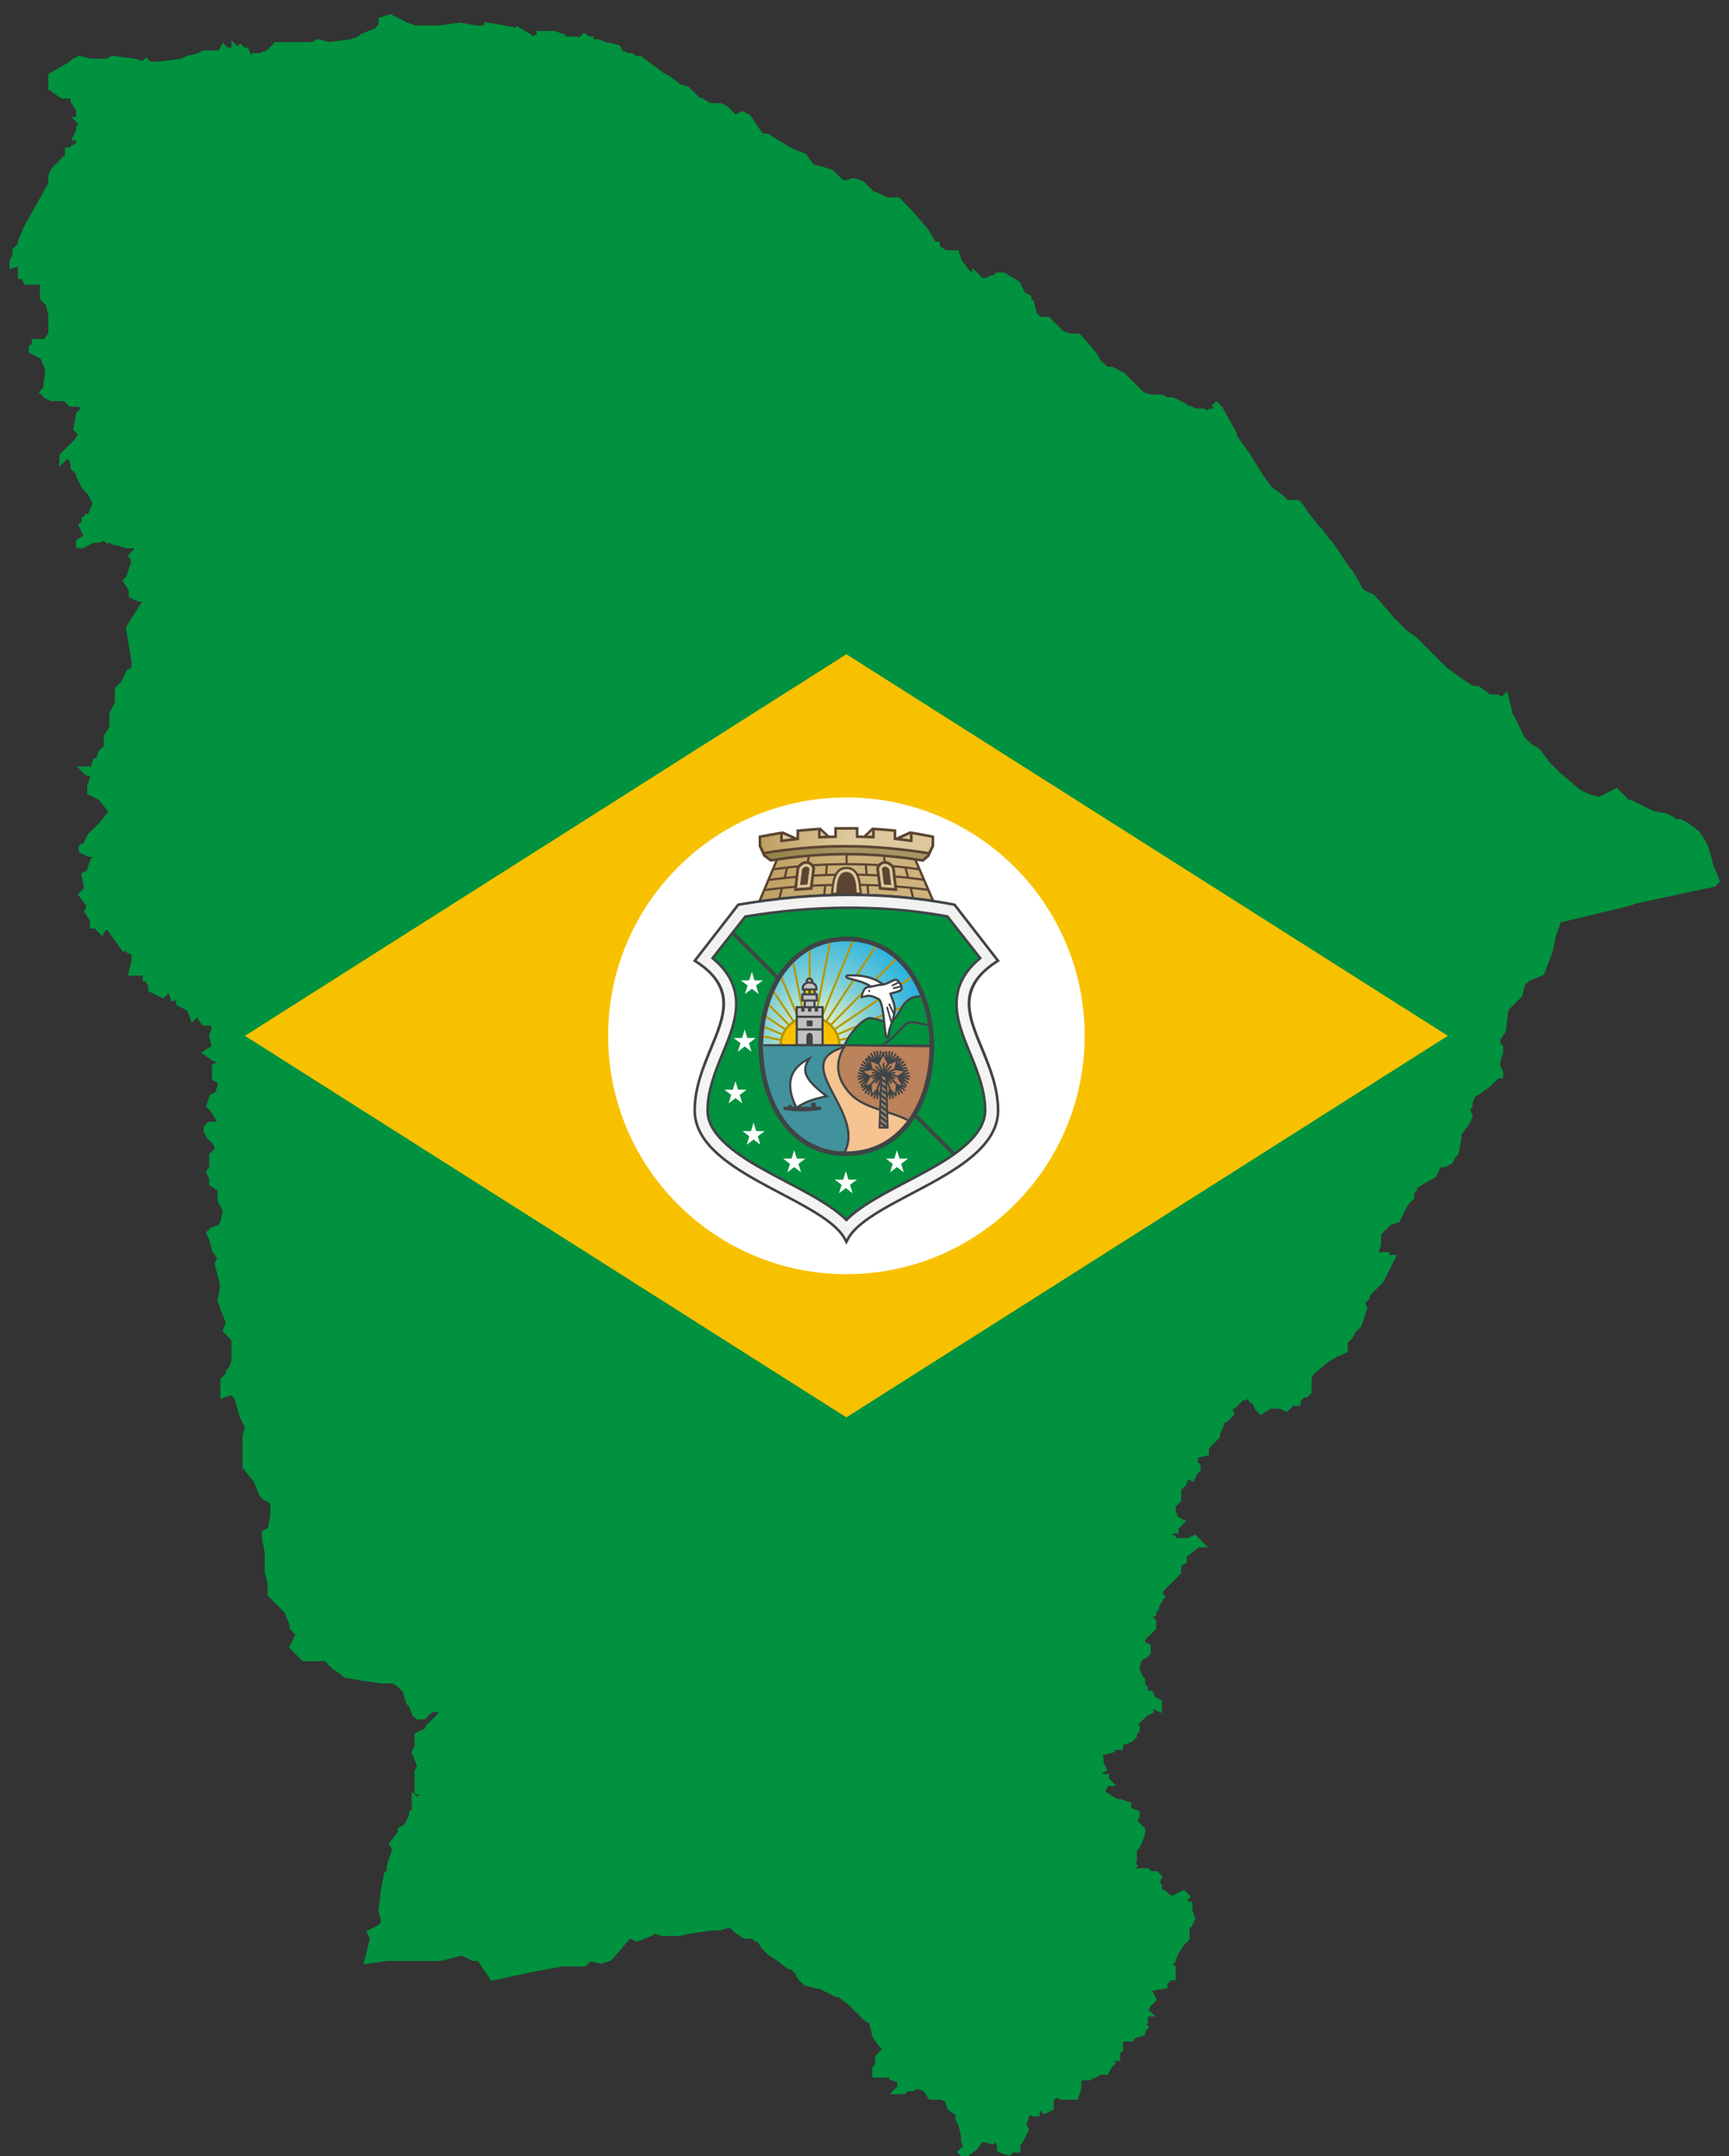 <?xml version="1.0" encoding="UTF-8" standalone="no"?>
<!-- Created with Inkscape (http://www.inkscape.org/) -->

<svg
   xmlns:dc="http://purl.org/dc/elements/1.1/"
   xmlns:cc="http://creativecommons.org/ns#"
   xmlns:rdf="http://www.w3.org/1999/02/22-rdf-syntax-ns#"
   xmlns:svg="http://www.w3.org/2000/svg"
   xmlns="http://www.w3.org/2000/svg"
   xmlns:xlink="http://www.w3.org/1999/xlink"
   xmlns:sodipodi="http://sodipodi.sourceforge.net/DTD/sodipodi-0.dtd"
   xmlns:inkscape="http://www.inkscape.org/namespaces/inkscape"
   version="1.0"
   width="71"
   height="88.5"
   viewBox="0 0 20.038 24.977"
   id="svg2"
   xml:space="preserve"
   style="fill-rule:evenodd"
   inkscape:version="0.48.2 r9819"
   sodipodi:docname="Bandeira_do_Ceará.svg"><rect x="0" y="0" width="20.038" height="24.977" fill="#333333" stroke="none"/><sodipodi:namedview
   pagecolor="#ffffff"
   bordercolor="#666666"
   borderopacity="1"
   objecttolerance="10"
   gridtolerance="10"
   guidetolerance="10"
   inkscape:pageopacity="0"
   inkscape:pageshadow="2"
   inkscape:window-width="1400"
   inkscape:window-height="988"
   id="namedview159"
   showgrid="false"
   inkscape:zoom="5.382452"
   inkscape:cx="24.000224"
   inkscape:cy="53.973481"
   inkscape:window-x="-8"
   inkscape:window-y="-8"
   inkscape:window-maximized="1"
   inkscape:current-layer="svg2" />
 <defs
   id="defs4">
  <style
   type="text/css"
   id="style6" />
  <linearGradient
   x1="94.737"
   y1="62.577"
   x2="95.208"
   y2="62.577"
   id="id0"
   gradientUnits="userSpaceOnUse">
   <stop
   id="stop9"
   style="stop-color:#c2c1c1;stop-opacity:1"
   offset="0" />
   <stop
   id="stop11"
   style="stop-color:#c2c1c1;stop-opacity:1"
   offset="1" />
  </linearGradient>
  <linearGradient
   x1="94.206"
   y1="63.207"
   x2="95.757"
   y2="63.207"
   id="id1"
   gradientUnits="userSpaceOnUse">
   <stop
   id="stop14"
   style="stop-color:#c2c1c1;stop-opacity:1"
   offset="0" />
   <stop
   id="stop16"
   style="stop-color:#c2c1c1;stop-opacity:1"
   offset="1" />
  </linearGradient>
  <linearGradient
   x1="88.647"
   y1="78.588"
   x2="102.421"
   y2="78.588"
   id="id2"
   gradientUnits="userSpaceOnUse">
   <stop
   id="stop19"
   style="stop-color:#42929d;stop-opacity:1"
   offset="0" />
   <stop
   id="stop21"
   style="stop-color:#42929d;stop-opacity:1"
   offset="1" />
  </linearGradient>
  <linearGradient
   x1="88.88"
   y1="44.97"
   x2="111.101"
   y2="44.97"
   id="id3"
   gradientUnits="userSpaceOnUse">
   <stop
   id="stop24"
   style="stop-color:#968247;stop-opacity:1"
   offset="0" />
   <stop
   id="stop26"
   style="stop-color:#a69464;stop-opacity:1"
   offset="0.502" />
   <stop
   id="stop28"
   style="stop-color:#a69464;stop-opacity:1"
   offset="1" />
  </linearGradient>
  <linearGradient
   x1="88.412"
   y1="48.357"
   x2="111.566"
   y2="48.357"
   id="id4"
   gradientUnits="userSpaceOnUse">
   <stop
   id="stop31"
   style="stop-color:#c0a062;stop-opacity:1"
   offset="0" />
   <stop
   id="stop33"
   style="stop-color:#ceb27c;stop-opacity:1"
   offset="0.502" />
   <stop
   id="stop35"
   style="stop-color:#ceb27c;stop-opacity:1"
   offset="1" />
  </linearGradient>
  <linearGradient
   x1="88.394"
   y1="43.415"
   x2="111.611"
   y2="43.415"
   id="id5"
   gradientUnits="userSpaceOnUse">
   <stop
   id="stop38"
   style="stop-color:#c0a062;stop-opacity:1"
   offset="0" />
   <stop
   id="stop40"
   style="stop-color:#dcc89c;stop-opacity:1"
   offset="0.502" />
   <stop
   id="stop42"
   style="stop-color:#dcc89c;stop-opacity:1"
   offset="1" />
  </linearGradient>
  <linearGradient
   x1="93.379"
   y1="68.677"
   x2="96.606"
   y2="68.677"
   id="id6"
   gradientUnits="userSpaceOnUse">
   <stop
   id="stop45"
   style="stop-color:#c2c1c1;stop-opacity:1"
   offset="0" />
   <stop
   id="stop47"
   style="stop-color:#c2c1c1;stop-opacity:1"
   offset="1" />
  </linearGradient>
  <linearGradient
   x1="94.148"
   y1="64.77"
   x2="95.815"
   y2="64.77"
   id="id7"
   gradientUnits="userSpaceOnUse">
   <stop
   id="stop50"
   style="stop-color:#c2c1c1;stop-opacity:1"
   offset="0" />
   <stop
   id="stop52"
   style="stop-color:#c2c1c1;stop-opacity:1"
   offset="1" />
  </linearGradient>
  <linearGradient
   x1="94.312"
   y1="66.702"
   x2="95.676"
   y2="66.702"
   id="id8"
   gradientUnits="userSpaceOnUse">
   <stop
   id="stop55"
   style="stop-color:#c2c1c1;stop-opacity:1"
   offset="0" />
   <stop
   id="stop57"
   style="stop-color:#c2c1c1;stop-opacity:1"
   offset="1" />
  </linearGradient>
  <linearGradient
   x1="105.601"
   y1="71.425"
   x2="105.601"
   y2="64.795"
   id="id9"
   gradientUnits="userSpaceOnUse">
   <stop
   id="stop60"
   style="stop-color:#1c643e;stop-opacity:1"
   offset="0" />
   <stop
   id="stop62"
   style="stop-color:#1c643e;stop-opacity:1"
   offset="1" />
  </linearGradient>
  <linearGradient
   x1="108.308"
   y1="71.187"
   x2="108.308"
   y2="68.165"
   id="id10"
   xlink:href="#id9"
   gradientUnits="userSpaceOnUse">
  </linearGradient>
  <linearGradient
   x1="111.327"
   y1="76.4"
   x2="98.325"
   y2="76.4"
   id="id11"
   gradientUnits="userSpaceOnUse">
   <stop
   id="stop66"
   style="stop-color:#bb825b;stop-opacity:1"
   offset="0" />
   <stop
   id="stop68"
   style="stop-color:#bb825b;stop-opacity:1"
   offset="1" />
  </linearGradient>
  <linearGradient
   x1="109.293"
   y1="78.526"
   x2="88.659"
   y2="78.526"
   id="id12"
   gradientUnits="userSpaceOnUse">
   <stop
   id="stop71"
   style="stop-color:#f5c491;stop-opacity:1"
   offset="0" />
   <stop
   id="stop73"
   style="stop-color:#f5c491;stop-opacity:1"
   offset="1" />
  </linearGradient>
  <radialGradient
   cx="100"
   cy="74.106"
   r="40.57"
   fx="100"
   fy="74.106"
   id="id13"
   gradientUnits="userSpaceOnUse">
   <stop
   id="stop76"
   style="stop-color:#ffffff;stop-opacity:1"
   offset="0" />
   <stop
   id="stop78"
   style="stop-color:#e8e8e7;stop-opacity:1"
   offset="1" />
   <stop
   id="stop80"
   style="stop-color:#e8e8e7;stop-opacity:1"
   offset="1" />
  </radialGradient>
  <radialGradient
   cx="100"
   cy="73.117"
   r="36.656"
   fx="100"
   fy="73.117"
   id="id14"
   gradientUnits="userSpaceOnUse">
   <stop
   id="stop83"
   style="stop-color:#00923e;stop-opacity:1"
   offset="0" />
   <stop
   id="stop85"
   style="stop-color:#007038;stop-opacity:1"
   offset="1" />
   <stop
   id="stop87"
   style="stop-color:#007038;stop-opacity:1"
   offset="1" />
  </radialGradient>
  <radialGradient
   cx="95.849"
   cy="69.457"
   r="18.704"
   fx="95.849"
   fy="69.457"
   id="id15"
   gradientUnits="userSpaceOnUse">
   <stop
   id="stop90"
   style="stop-color:#fffcc8;stop-opacity:1"
   offset="0" />
   <stop
   id="stop92"
   style="stop-color:#7fcfd6;stop-opacity:1"
   offset="0.4" />
   <stop
   id="stop94"
   style="stop-color:#00a3e4;stop-opacity:1"
   offset="1" />
   <stop
   id="stop96"
   style="stop-color:#00a3e4;stop-opacity:1"
   offset="1" />
  </radialGradient>
 <linearGradient
   inkscape:collect="always"
   xlink:href="#id4"
   id="linearGradient4163"
   gradientUnits="userSpaceOnUse"
   x1="88.412"
   y1="48.357"
   x2="111.566"
   y2="48.357" /><radialGradient
   inkscape:collect="always"
   xlink:href="#id13"
   id="radialGradient4165"
   gradientUnits="userSpaceOnUse"
   cx="100"
   cy="74.106"
   fx="100"
   fy="74.106"
   r="40.57" /><linearGradient
   inkscape:collect="always"
   xlink:href="#id5"
   id="linearGradient4167"
   gradientUnits="userSpaceOnUse"
   x1="88.394"
   y1="43.415"
   x2="111.611"
   y2="43.415" /><radialGradient
   inkscape:collect="always"
   xlink:href="#id15"
   id="radialGradient4169"
   gradientUnits="userSpaceOnUse"
   cx="95.849"
   cy="69.457"
   fx="95.849"
   fy="69.457"
   r="18.704" /><linearGradient
   inkscape:collect="always"
   xlink:href="#id12"
   id="linearGradient4171"
   gradientUnits="userSpaceOnUse"
   x1="109.293"
   y1="78.526"
   x2="88.659"
   y2="78.526" /><linearGradient
   inkscape:collect="always"
   xlink:href="#id2"
   id="linearGradient4173"
   gradientUnits="userSpaceOnUse"
   x1="88.647"
   y1="78.588"
   x2="102.421"
   y2="78.588" /><linearGradient
   inkscape:collect="always"
   xlink:href="#id11"
   id="linearGradient4175"
   gradientUnits="userSpaceOnUse"
   x1="111.327"
   y1="76.4"
   x2="98.325"
   y2="76.4" /><linearGradient
   inkscape:collect="always"
   xlink:href="#id0"
   id="linearGradient4177"
   gradientUnits="userSpaceOnUse"
   x1="94.737"
   y1="62.577"
   x2="95.208"
   y2="62.577" /><linearGradient
   inkscape:collect="always"
   xlink:href="#id8"
   id="linearGradient4179"
   gradientUnits="userSpaceOnUse"
   x1="94.312"
   y1="66.702"
   x2="95.676"
   y2="66.702" /><linearGradient
   inkscape:collect="always"
   xlink:href="#id7"
   id="linearGradient4181"
   gradientUnits="userSpaceOnUse"
   x1="94.148"
   y1="64.77"
   x2="95.815"
   y2="64.77" /><linearGradient
   inkscape:collect="always"
   xlink:href="#id6"
   id="linearGradient4183"
   gradientUnits="userSpaceOnUse"
   x1="93.379"
   y1="68.677"
   x2="96.606"
   y2="68.677" /><linearGradient
   inkscape:collect="always"
   xlink:href="#id1"
   id="linearGradient4185"
   gradientUnits="userSpaceOnUse"
   x1="94.206"
   y1="63.207"
   x2="95.757"
   y2="63.207" /><linearGradient
   inkscape:collect="always"
   xlink:href="#id3"
   id="linearGradient4187"
   gradientUnits="userSpaceOnUse"
   x1="88.88"
   y1="44.97"
   x2="111.101"
   y2="44.97" /></defs>
 
 <g
   id="Camada_x0020_1"
   transform="translate(0,-115.023)">
  
 </g>
<g
   style="fill:#00923e;fill-opacity:1;fill-rule:evenodd;stroke:#00923e;stroke-opacity:1"
   id="Estados"
   transform="matrix(9.9994721e-4,0,0,9.9994721e-4,-159.825,-40.789)"><path
     class="fil4 str0"
     d="m 160014,43760 0,-64 64,-65 0,-32 64,-160 290,-515 0,-96 32,-65 96,-96 64,-64 0,-65 65,0 0,-32 64,-32 0,-96 -32,0 32,-65 0,-32 32,-64 -32,-32 32,0 -32,-65 0,-64 -64,-96 0,-65 -65,0 -64,0 -96,-64 0,-32 -32,0 0,-129 225,-128 32,-33 64,-32 129,32 193,0 64,-32 257,32 97,33 32,-33 32,33 129,0 257,-33 64,-32 129,-32 64,-32 193,0 32,-64 32,32 97,0 0,-32 32,32 32,-32 32,32 32,0 32,96 65,-32 64,0 97,-32 96,-96 64,0 129,0 225,0 64,-33 129,33 257,-33 97,-32 32,-32 160,-64 65,-65 0,-64 96,-32 193,96 97,33 160,0 129,0 225,-33 193,33 129,0 0,-33 193,33 160,32 -32,-32 161,96 32,32 97,-32 0,-32 160,0 97,32 0,32 32,0 32,0 32,0 65,0 96,32 32,-32 -64,0 32,-32 161,97 64,0 -64,-33 -65,0 65,0 161,65 -65,-32 129,32 32,64 96,32 33,0 32,32 32,0 32,0 129,97 128,96 65,32 128,97 97,32 128,129 32,0 97,64 129,0 64,32 64,64 32,33 32,0 65,-33 64,33 64,96 65,96 32,33 64,0 97,64 160,96 161,65 97,128 128,32 97,32 96,97 64,32 97,-32 96,32 97,97 32,32 32,0 64,32 65,32 96,0 32,0 65,64 64,65 193,225 96,160 32,0 0,33 97,64 64,0 32,0 33,0 32,96 96,129 97,64 0,-32 64,65 64,0 65,-33 32,0 32,-32 64,0 161,97 64,128 64,32 0,65 33,0 32,128 64,65 97,0 96,96 64,64 97,33 64,0 32,0 32,32 161,193 32,64 97,96 64,0 129,65 193,193 32,32 96,32 129,0 64,32 64,0 65,32 64,32 32,33 32,0 65,32 32,0 64,0 32,32 65,-32 64,0 0,-32 0,-33 -32,-32 64,65 161,289 0,32 161,225 160,257 97,129 129,96 64,65 32,32 -64,-32 32,32 32,0 0,-32 32,0 64,0 33,32 64,96 128,161 33,32 96,129 32,32 65,97 128,192 32,33 129,225 129,64 225,257 32,32 128,129 97,64 32,32 129,129 193,193 128,96 193,129 64,0 129,97 64,0 32,0 65,32 32,-32 32,128 -32,0 64,97 64,128 65,129 96,96 65,32 32,33 96,128 64,65 65,64 225,193 128,64 129,32 64,-32 129,-64 32,32 64,64 0,32 65,0 257,129 161,32 64,32 32,32 0,-32 0,32 65,0 64,33 128,96 65,97 32,64 64,225 65,161 -33,32 -450,96 -450,97 -96,32 -804,193 -65,193 -32,160 -96,258 -161,64 -32,32 -32,32 -32,129 -161,161 -32,257 -65,96 0,65 33,32 0,64 -33,97 0,64 33,64 0,32 -33,0 -32,33 -64,64 -129,96 -64,32 -32,97 0,32 -32,32 32,97 -32,64 -97,129 0,32 0,32 -32,161 -32,32 -32,64 -64,32 -65,0 -64,129 -64,32 -161,96 0,33 -32,32 0,64 -65,64 -96,193 -97,33 -96,96 -32,32 0,129 -32,96 0,64 64,-32 64,0 0,32 65,0 -65,129 -64,129 -161,160 0,33 -64,64 32,64 -64,193 -65,64 -32,65 -64,64 0,64 0,33 -64,32 -32,0 -33,32 -64,32 -193,161 -32,64 0,161 -32,32 -32,0 -65,64 0,32 -64,0 -64,65 -64,-32 -97,0 -32,-65 0,65 -97,64 -32,-32 -32,-65 0,-32 -32,0 0,-64 -32,32 -32,-32 -33,32 -32,0 -96,97 -64,32 32,64 -65,64 -32,0 -32,97 -32,64 0,32 -129,129 0,64 -128,32 0,97 32,32 0,32 -32,32 -32,65 -65,-33 -32,97 -32,32 -64,32 0,32 32,0 0,65 0,32 -65,64 0,64 33,97 64,32 -32,32 -32,0 0,64 -65,0 0,33 -32,32 -32,0 32,32 32,0 32,0 0,32 33,0 128,0 32,0 65,-32 64,64 -32,0 -161,129 0,32 0,32 -64,32 0,97 -129,128 -64,65 -32,64 32,32 -64,97 0,32 -33,32 0,32 -64,32 64,65 0,64 -64,64 -32,32 -32,32 0,65 64,32 0,64 -32,32 -64,33 32,0 -32,0 -32,96 0,32 32,97 32,32 0,64 32,32 0,32 0,32 64,0 32,65 65,32 0,64 -65,-32 -64,0 32,32 0,32 -64,33 -32,32 -32,32 -65,64 33,32 0,33 -33,32 0,32 -32,32 -64,32 -64,0 0,64 -65,0 -32,0 0,33 -129,32 -32,32 32,32 0,64 33,65 -65,32 32,64 65,0 0,32 32,32 -32,0 -32,65 -33,0 -32,32 32,32 33,0 96,64 64,33 33,0 96,32 0,64 97,32 0,32 -33,65 33,32 32,32 32,32 0,32 -32,97 -32,64 -33,32 0,129 -32,32 32,32 -32,32 0,65 97,-33 96,0 32,33 65,0 32,32 -32,64 32,32 0,64 64,33 32,32 64,32 129,-64 32,32 -32,32 32,64 32,0 0,64 33,97 -33,64 -32,32 0,65 0,32 0,32 -64,64 -64,97 -33,96 -32,32 -32,65 64,0 0,96 -64,0 0,32 -32,32 0,33 -193,32 0,32 32,32 32,64 -64,65 -32,64 32,32 -64,0 32,32 0,65 -32,32 32,32 -32,32 0,32 -97,32 -32,33 -96,0 -32,32 0,96 -33,32 0,32 0,33 -32,0 -64,32 32,32 -32,32 -32,64 -32,0 -33,0 -64,33 -32,-33 0,33 -32,32 -64,0 -65,0 0,-32 -32,0 -32,64 64,32 0,64 -32,97 -64,0 -64,0 -33,0 -64,-32 -64,64 0,96 -65,33 -32,-33 -64,0 0,65 -32,0 -32,-32 -33,32 -32,0 0,32 0,32 -32,64 32,65 -32,64 -32,64 -32,32 0,33 0,32 -32,0 -32,0 -33,32 -96,-32 0,-32 -32,-97 -32,0 -32,32 -129,-32 -64,97 -129,96 -32,-32 64,-64 -32,-65 0,-64 -32,-129 -32,-64 0,-64 -97,-65 -32,-96 -64,-32 -129,0 -64,-97 -97,-32 -64,32 -64,0 -32,32 -65,0 32,-32 0,-32 0,-64 -96,-32 0,-32 -32,-33 -32,33 -129,0 0,-65 32,-32 0,-96 32,-33 65,-64 32,0 -32,-32 -32,0 -33,-32 -64,-97 -32,-128 0,-32 -64,-33 -129,-128 -64,-64 -129,-97 -32,0 -64,-32 -129,-64 -32,0 -129,-33 -64,-64 -32,-64 -65,-64 -32,0 -128,-97 -97,-64 -64,-64 -64,-97 -33,0 -32,-32 -96,0 -97,-64 -64,-65 -32,0 -96,32 -97,0 -225,33 -161,32 -64,0 -64,0 -65,0 -96,-32 -32,32 -161,64 -64,-32 -33,0 -225,257 -96,32 -129,-32 -64,64 -257,0 -354,65 -450,96 -129,-193 -32,-32 -64,0 -129,-64 -257,64 -225,0 -386,0 -225,32 64,-257 -32,-64 129,-65 32,-64 -32,-129 32,-257 32,-160 32,-33 0,-64 65,-193 -33,-64 97,-129 0,-32 64,-32 65,-129 0,-32 64,-64 0,-32 -32,0 0,-65 32,33 0,-33 96,-32 0,-32 -96,-32 0,-225 32,-65 -64,-160 32,-65 0,-128 64,-32 32,0 32,-65 65,-64 32,-32 64,-64 0,-33 -96,-32 -65,32 -64,65 -64,0 -32,-32 -32,-97 -33,-32 -32,-97 0,-32 -64,-64 -32,-32 -65,-32 -128,0 -225,-32 -193,-33 -32,-32 -97,-64 -96,-96 -258,0 -96,-97 -32,-32 64,-129 0,-32 -64,-64 0,-32 -64,-161 -193,-193 0,-64 0,-65 -32,-128 0,-64 0,-161 -33,-161 0,-64 65,-33 32,-160 0,-32 0,-65 0,-64 -32,-32 -65,-32 -32,-32 -64,-161 -129,-161 0,-97 0,-128 0,-32 0,-32 0,-65 32,-96 -64,-129 -64,-225 -65,-64 -96,32 0,-32 0,-32 0,-97 64,-64 0,-32 32,-32 33,-97 0,-257 -97,-97 32,-96 -64,-161 -32,-96 32,-161 -32,-129 -32,-128 32,-65 -64,-96 -33,-129 -32,-64 32,-32 97,-32 32,-64 32,-129 -32,-64 -32,-65 0,-128 -97,-65 0,-64 -32,-64 32,-32 0,-65 0,-32 0,-32 0,-32 65,-64 0,-33 -32,-64 -33,-32 -32,-32 -32,-65 0,-32 32,-32 97,0 32,-32 -32,-64 -65,-97 -32,-32 32,-96 65,-33 32,-96 0,-64 -64,-32 0,-33 0,-64 0,-32 64,-32 -32,-65 -32,0 -97,-64 97,-64 -33,-129 33,-96 -33,-65 -32,0 -64,0 -64,-96 -32,0 -33,32 -32,-96 -128,-65 0,-96 -65,32 -32,-96 -32,0 -64,64 -129,-64 0,-65 -32,-32 0,-32 -32,0 0,-64 -161,0 32,-129 0,-96 -64,-33 0,-64 -32,0 -32,32 -161,-225 -65,-32 -32,64 -32,-32 0,-32 -32,0 -32,0 0,-64 -64,-97 32,-64 -97,-129 65,-64 -33,-161 65,-32 0,-32 32,-96 64,-33 0,-32 -128,-32 -65,-32 0,-32 65,-32 0,-32 32,-65 128,-128 129,-161 -32,-32 -97,-129 -128,-64 0,-65 32,-96 0,-32 0,-32 -64,0 -33,-32 33,0 64,0 32,-97 32,0 32,-96 65,-65 0,-128 64,-97 0,-128 0,-33 64,-128 0,-129 0,-32 65,-64 64,-129 64,-32 0,-32 0,-64 -64,-386 161,-258 64,-64 -129,-32 -64,-32 0,-64 -64,-97 32,-32 64,-193 -32,-64 64,-65 0,-32 -32,-32 -96,0 -97,-32 -32,0 -64,-32 0,-32 -32,32 -33,-32 -64,32 -64,0 -64,32 -65,32 -32,0 0,-32 97,-64 -33,-65 -32,-64 32,-32 0,-32 33,0 0,-32 32,0 64,-161 -64,-129 -65,-64 -32,-64 -32,-65 0,-32 -32,-32 -32,-32 0,-32 -32,-97 -33,0 0,-32 -64,64 0,-32 161,-161 64,-96 -64,-64 32,-161 32,-32 65,0 0,-32 -97,-65 -96,0 -65,-64 -64,0 -96,0 -65,-32 -32,-32 32,-33 32,-225 -64,-160 -64,-32 -65,-33 0,-32 33,-32 0,-32 128,0 65,-97 0,-160 32,-33 96,-32 -64,0 -64,32 0,-32 -33,-128 -64,-65 0,-64 0,-96 0,-32 -32,0 -161,0 -32,-65 -32,0 0,-96 0,-65 -97,33 0,-33 33,-64 z"
     id="path83"
     inkscape:connector-curvature="0"
     style="fill:#00923e;fill-opacity:1;stroke:#00923e;stroke-width:76;stroke-opacity:1" /></g><g
   transform="matrix(0.085,0,0,0.085,1.309,6.049)"
   id="g3965">
  
  <g
   id="g3967">
   
   <polygon
   style="fill:#f8c100;fill-opacity:1"
   id="polygon3969"
   points="18,70 100,18 182,70 100,122 18,70 " />
   <circle
   sodipodi:ry="32.485199"
   sodipodi:rx="32.485199"
   sodipodi:cy="70"
   sodipodi:cx="100"
   d="m 132.485,70 c 0,17.941 -14.544,32.485 -32.485,32.485 C 82.059,102.485 67.515,87.941 67.515,70 67.515,52.059 82.059,37.515 100,37.515 c 17.941,0 32.485,14.544 32.485,32.485 z"
   style="fill:#ffffff"
   id="circle3971"
   r="32.485"
   cy="70"
   cx="100" />
   <g
   id="g3973">
    <path
   inkscape:connector-curvature="0"
   style="fill:#5b4431"
   id="path3975"
   d="M 111.582,52.01 C 103.889,50.799 96.089,50.935 88.395,52.064 l -0.629,0.092 2.67,-6.349 0.196,-0.032 c 3.083,-0.503 6.197,-0.847 9.324,-0.858 3.132,-0.011 6.256,0.33 9.342,0.848 l 0.192,0.032 2.737,6.314 -0.644,-0.101 -1e-4,0 z" />
    <path
   inkscape:connector-curvature="0"
   style="fill:url(#linearGradient4163)"
   id="path3977"
   d="m 109.235,51.111 -0.281,-1.114 0.043,0.005 c 0.684,0.073 1.368,0.156 2.049,0.25 l 0.017,0.002 0.503,1.162 c -0.776,-0.114 -1.553,-0.216 -2.331,-0.305 l 0,0 z m 1.636,-1.185 c -1.635,-0.22 -3.278,-0.378 -4.923,-0.484 l -0.024,-0.002 -0.178,-1.07 0.038,0.003 c 1.559,0.111 3.116,0.274 4.663,0.495 l 0.017,0.002 0.46,1.062 -0.052,-0.007 0,0 z m -0.6,-1.384 c -0.572,-0.08 -1.145,-0.151 -1.719,-0.216 l -0.021,-0.002 -0.276,-1.093 0.043,0.005 c 0.51,0.061 1.019,0.128 1.527,0.201 l 0.017,0.002 0.481,1.109 -0.053,-0.007 0,0 z m -0.621,-1.432 c -1.384,-0.195 -2.774,-0.344 -4.167,-0.45 l -0.023,-0.002 -0.187,-1.123 0.039,0.004 c 1.315,0.142 2.626,0.329 3.93,0.548 l 0.016,0.003 0.445,1.026 -0.053,-0.007 0,0 z m -4.686,-1.606 0.189,1.132 -0.038,-0.003 c -1.634,-0.116 -3.273,-0.173 -4.911,-0.175 l -0.03,-10e-5 -9e-4,-1.213 0.03,0 c 1.583,0.004 3.164,0.097 4.738,0.257 l 0.023,0.002 z m -5.09,-0.259 9e-4,1.213 -0.03,1e-4 c -1.548,0.005 -3.096,0.06 -4.641,0.163 -0.108,0.007 -0.216,0.015 -0.323,0.022 l -0.038,0.003 0.189,-1.131 0.023,-0.002 c 1.591,-0.161 3.19,-0.258 4.789,-0.267 l 0.03,-2e-4 0,0 z m -5.151,0.302 -0.187,1.122 -0.023,0.002 c -1.413,0.107 -2.822,0.256 -4.226,0.449 l -0.052,0.007 0.431,-1.026 0.016,-0.003 c 1.329,-0.217 2.662,-0.404 4.001,-0.547 l 0.039,-0.004 0,0 z m -4.606,1.898 c 0.523,-0.073 1.047,-0.141 1.572,-0.202 l 0.043,-0.005 -0.282,1.119 -0.021,0.002 c -0.586,0.065 -1.17,0.137 -1.754,0.216 l -0.052,0.007 0.477,-1.135 0.017,-0.002 z m -0.612,1.455 c 1.562,-0.217 3.131,-0.381 4.704,-0.497 l 0.038,-0.003 -0.178,1.069 -0.024,0.002 c -1.655,0.111 -3.307,0.27 -4.952,0.485 l -0.052,0.007 0.446,-1.06 0.017,-0.002 z m -0.58,1.38 c 0.686,-0.092 1.373,-0.174 2.061,-0.247 l 0.043,-0.004 -0.287,1.146 c -0.778,0.087 -1.555,0.185 -2.331,0.292 l 0.498,-1.185 0.017,-0.002 0,0 z m 2.133,0.86 0.287,-1.144 0.021,-0.002 c 1.843,-0.185 3.694,-0.305 5.545,-0.369 l 0.034,-0.001 -0.102,1.073 c -1.93,0.084 -3.86,0.233 -5.785,0.444 z m 6.087,-0.456 0.101,-1.07 0.026,-8e-4 c 0.401,-0.013 0.801,-0.022 1.202,-0.03 1.413,-0.026 2.827,-0.024 4.24,0.013 l 0.026,7e-4 0.1,1.056 c -1.898,-0.057 -3.798,-0.045 -5.696,0.031 l 0,0 z m 5.997,-0.021 -0.1,-1.058 0.034,0.001 c 1.849,0.055 3.698,0.169 5.539,0.355 l 0.021,0.002 0.28,1.112 c -1.921,-0.211 -3.847,-0.347 -5.774,-0.412 z m 4.795,-3.469 0.276,1.095 -0.043,-0.005 c -1.742,-0.185 -3.493,-0.301 -5.244,-0.359 l -0.027,-9e-4 -0.093,-1.117 0.034,0.001 c 1.696,0.065 3.389,0.191 5.075,0.382 l 0.021,0.002 0,0 z m -5.431,-0.397 0.093,1.119 -0.033,-10e-4 c -1.653,-0.047 -3.307,-0.041 -4.96,0.011 l -0.219,0.007 0.094,-1.128 0.026,-0.001 c 1.656,-0.059 3.315,-0.062 4.972,-0.007 l 0.026,9e-4 0,0 z m -5.326,0.019 -0.094,1.128 -0.026,0.001 c -1.754,0.067 -3.506,0.189 -5.251,0.373 l -0.043,0.004 0.283,-1.121 0.021,-0.002 c 1.049,-0.117 2.1,-0.21 3.154,-0.28 0.64,-0.043 1.282,-0.077 1.923,-0.103 l 0.034,-0.001 0,0 z m -2.603,1.561 c 1.012,-0.07 2.025,-0.12 3.038,-0.152 0.742,-0.024 1.485,-0.038 2.228,-0.042 l 0.03,-2e-4 8e-4,1.086 -0.03,10e-5 c -0.459,0.002 -0.918,0.008 -1.376,0.016 -1.353,0.025 -2.705,0.078 -4.055,0.162 l -0.037,0.002 0.178,-1.071 0.024,-0.002 z m 5.625,-0.195 c 1.738,-0.002 3.477,0.051 5.211,0.166 l 0.024,0.002 0.178,1.072 -0.037,-0.002 c -1.79,-0.107 -3.583,-0.154 -5.375,-0.152 l -0.03,0 -8e-4,-1.086 0.03,-10e-5 0,0 z" />
    <path
   inkscape:connector-curvature="0"
   style="fill:#5b4431"
   id="path3979"
   d="m 99.978,47.546 0,0 c 0.592,0 0.919,0.438 1.077,0.917 l 0.749,2.286 c -0.717,-0.007 -2.739,-0.029 -3.456,-0.017 l 0.556,-2.269 c 0.12,-0.49 0.483,-0.917 1.075,-0.917 l 0,0 z" />
    <path
   inkscape:connector-curvature="0"
   style="fill:#5b4431"
   id="path3981"
   d="m 97.908,50.462 c 0.046,-0.435 0.08,-0.867 0.155,-1.299 0.19,-1.095 0.652,-2.189 1.94,-2.189 0.438,0 0.841,0.126 1.169,0.422 0.777,0.703 0.824,2.081 0.925,3.056 l 0.035,0.335 -0.336,-0.005 c -0.126,-0.002 -0.252,-0.003 -0.378,-0.004 l -0.269,-0.003 -0.026,-0.268 c -0.038,-0.389 -0.057,-0.775 -0.117,-1.162 -0.092,-0.59 -0.277,-1.377 -1.014,-1.377 -0.169,0 -0.324,0.04 -0.459,0.145 -0.546,0.427 -0.567,1.759 -0.625,2.399 l -0.024,0.268 -0.269,0.004 c -0.135,0.002 -0.27,0.005 -0.405,0.007 l -0.339,0.007 0.035,-0.337 0,0 z" />
    <path
   inkscape:connector-curvature="0"
   style="fill:#dcc89c"
   id="path3983"
   d="m 98.612,50.486 c 0.087,-0.967 0.089,-2.816 1.381,-2.816 1.33,0 1.332,1.822 1.428,2.81 0.127,0.001 0.253,0.003 0.38,0.004 -0.128,-1.232 -0.169,-3.21 -1.797,-3.21 -1.592,0 -1.671,2.01 -1.798,3.22 0.135,-0.003 0.271,-0.005 0.406,-0.007 z" />
    <path
   inkscape:connector-curvature="0"
   style="fill:#3f4446"
   id="path3985"
   d="m 99.688,97.852 c -0.767,-1.486 -2.619,-2.753 -4.01,-3.612 -2.087,-1.29 -4.325,-2.389 -6.487,-3.552 -2.079,-1.118 -4.223,-2.327 -6.07,-3.802 -1.585,-1.266 -3.091,-2.857 -3.696,-4.837 -0.187,-0.611 -0.282,-1.241 -0.282,-1.88 0,-2.973 1.033,-5.645 2.141,-8.351 0.826,-2.017 2.006,-4.593 1.76,-6.81 -0.251,-2.259 -1.828,-3.81 -3.65,-4.987 l -0.323,-0.209 6.09,-7.842 0.134,-0.023 c 9.76,-1.664 19.672,-1.88 29.419,0.001 l 0.129,0.025 6.087,7.838 -0.323,0.209 c -1.822,1.177 -3.399,2.729 -3.65,4.987 -0.246,2.217 0.934,4.793 1.76,6.81 1.108,2.706 2.141,5.378 2.141,8.351 0,0.639 -0.095,1.268 -0.282,1.88 -0.605,1.979 -2.111,3.57 -3.696,4.837 -1.846,1.474 -3.991,2.684 -6.07,3.802 -2.162,1.163 -4.4,2.262 -6.487,3.552 -1.391,0.859 -3.243,2.127 -4.01,3.612 l -0.313,0.605 -0.312,-0.605 -1e-4,0 0,0 z" />
    <path
   inkscape:connector-curvature="0"
   style="fill:url(#radialGradient4165)"
   id="path3987"
   d="M 100,97.692 C 97.071,92.017 79.495,88.682 79.495,80.17 c 0,-8.512 8.878,-14.767 0.09,-20.442 l 5.768,-7.434 c 10.344,-1.764 20.097,-1.775 29.293,0 l 5.768,7.434 c -8.788,5.675 0.09,11.93 0.09,20.442 0,8.512 -17.576,11.847 -20.505,17.522 l 1e-4,0 0,0 z" />
    <path
   inkscape:connector-curvature="0"
   style="fill:#3f4446"
   id="path3989"
   d="M 99.754,95.105 C 98.819,94.194 97.712,93.435 96.604,92.75 94.477,91.436 92.227,90.33 90.026,89.146 87.104,87.575 82.13,84.885 81.106,81.539 c -0.136,-0.445 -0.205,-0.904 -0.205,-1.369 0,-2.704 1.002,-5.225 2.011,-7.689 0.971,-2.372 2.14,-5.046 1.849,-7.665 -0.237,-2.134 -1.38,-3.8 -2.992,-5.158 l -0.259,-0.218 4.614,-5.854 0.135,-0.022 c 9.111,-1.489 18.376,-1.682 27.477,-0.015 l 0.131,0.024 4.624,5.867 -0.259,0.218 c -1.612,1.358 -2.755,3.024 -2.992,5.158 -0.291,2.619 0.878,5.293 1.849,7.665 1.009,2.464 2.011,4.985 2.011,7.689 0,4.146 -5.955,7.271 -9.125,8.976 -2.201,1.184 -4.451,2.29 -6.578,3.604 -1.108,0.685 -2.215,1.444 -3.151,2.354 l -0.245,0.239 -0.245,-0.239 -1e-4,0 0,0 z" />
    <path
   inkscape:connector-curvature="0"
   style="fill:#00923e;fill-opacity:1"
   id="path3991"
   d="m 100,94.854 c 0.969,-0.943 2.136,-1.737 3.211,-2.401 2.125,-1.313 4.395,-2.431 6.596,-3.615 2.973,-1.599 8.94,-4.705 8.94,-8.668 0,-2.651 -0.996,-5.141 -1.984,-7.556 -0.999,-2.439 -2.172,-5.145 -1.873,-7.836 0.251,-2.264 1.472,-4.003 3.115,-5.387 l -4.332,-5.497 c -9.068,-1.661 -18.277,-1.468 -27.357,0.016 l -4.319,5.481 c 1.643,1.384 2.863,3.123 3.115,5.387 0.299,2.691 -0.875,5.397 -1.873,7.836 -0.989,2.415 -1.984,4.905 -1.984,7.556 0,0.431 0.064,0.854 0.19,1.266 0.987,3.226 5.968,5.905 8.75,7.401 2.201,1.184 4.471,2.302 6.596,3.615 1.075,0.664 2.241,1.458 3.211,2.401 l 1e-4,0 z" />
    <path
   inkscape:connector-curvature="0"
   style="fill:#5b4431"
   id="path3993"
   d="m 93.194,42.968 0,-0.197 c 0,-0.185 0,-0.37 0,-0.555 l 0,-0.325 0.324,-0.032 c 0.863,-0.085 1.726,-0.156 2.591,-0.212 l 0.382,-0.025 1.145,1.086 0.717,-0.021 c 0,-0.071 0,-0.142 0,-0.213 0,-0.188 0,-0.376 0,-0.564 l 0,-0.355 0.355,-0.004 c 0.862,-0.01 1.724,-0.011 2.586,-0.004 l 0.356,0.003 0,0.356 c 0,0.188 0,0.375 0,0.563 0,0.07 0,0.141 0,0.211 l 0.728,0.018 1.134,-1.075 0,-0.011 0.381,0.024 c 0.865,0.054 1.729,0.125 2.592,0.209 l 0.324,0.032 0,0.325 c 0,0.184 0,0.368 0,0.552 l 0,0.213 1.862,-0.847 0.418,0.07 c 0.867,0.145 1.731,0.304 2.593,0.476 l 0.288,0.058 0,0.294 c 0,0.178 0,0.357 0,0.535 0,0.178 0,0.356 0,0.535 l 0,0.088 -0.041,0.078 -0.611,1.315 -0.731,0.637 -0.122,0.093 -0.151,-0.024 c -3.085,-0.495 -6.187,-0.794 -9.312,-0.846 -3.764,-0.062 -7.49,0.24 -11.207,0.824 l -0.15,0.024 -0.121,-0.091 -0.859,-0.639 -0.59,-1.296 -0.039,-0.077 0,-0.086 c 0,-0.178 0,-0.357 0,-0.535 0,-0.178 0,-0.357 0,-0.535 l 0,-0.295 0.29,-0.057 c 0.861,-0.169 1.724,-0.324 2.59,-0.466 l 0.417,-0.068 1.862,0.837 0,0 z" />
    <path
   inkscape:connector-curvature="0"
   style="fill:url(#linearGradient4167)"
   id="path3995"
   d="m 90.973,43.646 c 0.859,-0.121 1.718,-0.227 2.579,-0.32 0,-0.185 0,-0.37 0,-0.554 0,-0.185 0,-0.37 0,-0.555 0.859,-0.085 1.718,-0.156 2.579,-0.211 0,0.187 0,0.374 0,0.561 0,0.187 0,0.374 0,0.561 0.859,-0.04 1.718,-0.07 2.579,-0.089 0,-0.188 0,-0.376 0,-0.564 0,-0.188 0,-0.376 0,-0.564 0.859,-0.01 1.718,-0.011 2.579,-0.004 0,0.188 0,0.376 0,0.563 0,0.188 0,0.375 0,0.563 0.859,0.015 1.718,0.041 2.579,0.079 0,-0.186 0,-0.373 0,-0.559 0,-0.186 0,-0.373 0,-0.559 0.859,0.054 1.718,0.124 2.579,0.208 0,0.185 0,0.368 0,0.552 0,0.184 0,0.368 0,0.552 0.859,0.094 1.718,0.203 2.579,0.327 0,-0.182 0,-0.363 0,-0.544 0,-0.181 0,-0.362 0,-0.544 0.859,0.144 1.72,0.302 2.582,0.474 0,0.178 0,0.357 0,0.535 0,0.178 0,0.356 0,0.535 -0.147,0.281 -0.295,0.562 -0.439,0.844 l -0.015,-0.002 c -3.813,-0.605 -7.634,-0.957 -11.496,-0.945 -3.641,0.011 -7.244,0.345 -10.838,0.921 l -0.006,0.007 c -0.142,-0.275 -0.283,-0.549 -0.422,-0.824 0,-0.179 0,-0.357 0,-0.535 0,-0.178 0,-0.357 0,-0.535 0.859,-0.168 1.718,-0.323 2.579,-0.464 0,0.182 0,0.364 0,0.546 0,0.182 0,0.364 0,0.546 l 0,0 z" />
    <polygon
   style="fill:#ffffff"
   id="polygon3997"
   points="85.6,62.438 86.536,63.15 86.177,64.305 87.111,63.589 88.044,64.305 87.685,63.15 88.621,62.438 87.466,62.44 87.111,61.284 87.111,61.284 86.755,62.44 " />
    <polygon
   style="fill:#ffffff"
   id="polygon3999"
   points="84.627,70.297 85.563,71.01 85.204,72.165 86.138,71.449 87.071,72.165 86.712,71.01 87.648,70.297 86.493,70.3 86.138,69.143 86.138,69.143 85.783,70.3 " />
    <polygon
   style="fill:#ffffff"
   id="polygon4001"
   points="83.367,77.34 84.304,78.052 83.944,79.207 84.878,78.491 85.812,79.207 85.453,78.052 86.389,77.34 85.233,77.342 84.878,76.186 84.878,76.186 84.523,77.342 " />
    <polygon
   style="fill:#ffffff"
   id="polygon4003"
   points="98.413,89.594 99.35,90.307 98.99,91.462 99.924,90.746 100.858,91.462 100.498,90.307 101.435,89.594 100.279,89.597 99.924,88.44 99.924,88.44 99.569,89.597 " />
    <polygon
   style="fill:#ffffff"
   id="polygon4005"
   points="105.384,86.737 106.32,87.449 105.961,88.605 106.894,87.888 107.828,88.605 107.469,87.449 108.405,86.737 107.249,86.74 106.894,85.583 106.894,85.583 106.54,86.74 " />
    <polygon
   style="fill:#ffffff"
   id="polygon4007"
   points="94.398,86.737 93.461,87.449 93.82,88.605 92.887,87.888 91.953,88.605 92.312,87.449 91.376,86.737 92.532,86.74 92.887,85.583 92.887,85.583 93.242,86.74 " />
    <polygon
   style="fill:#ffffff"
   id="polygon4009"
   points="88.855,82.983 87.919,83.695 88.278,84.85 87.345,84.134 86.411,84.85 86.77,83.695 85.834,82.983 86.99,82.985 87.345,81.829 87.345,81.829 87.7,82.985 " />
    <polygon
   style="fill:#3f4446"
   id="polygon4011"
   points="114.387,86.196 84.26,56.069 84.575,55.708 114.765,85.897 114.387,86.196 " />
    <path
   inkscape:connector-curvature="0"
   style="fill:#3f4446"
   id="path4013"
   d="m 99.998,56.484 c 2.426,0 4.682,0.709 6.603,2.2 8.93,6.931 6.704,27.699 -6.603,27.699 -2.48,0 -4.781,-0.732 -6.728,-2.277 -8.817,-6.998 -6.459,-27.622 6.728,-27.622 l 0,1e-4 z" />
    <path
   inkscape:connector-curvature="0"
   style="fill:#3f4446"
   id="path4015"
   d="m 99.998,57.114 0,0 c 15.064,0 15.163,28.639 0,28.639 l 0,0 c -15.163,0 -15.064,-28.639 0,-28.639 z" />
    <path
   inkscape:connector-curvature="0"
   style="fill:url(#radialGradient4169)"
   id="path4017"
   d="m 111.321,71.985 -22.654,0 C 88.48,64.646 92.268,57.114 99.994,57.114 l 0,0 c 7.726,0 11.514,7.532 11.327,14.871 l 1e-4,0 0,0 z" />
    <g
   id="g4019">
     <path
   inkscape:connector-curvature="0"
   style="fill:#b49700"
   id="path4021"
   d="m 88.662,71.221 6.374,0 0,0.274 -6.378,0 0,-0.061 0.002,0 c 1e-4,-0.071 0.001,-0.142 0.002,-0.213 z" />
     <path
   inkscape:connector-curvature="0"
   style="fill:#b49700"
   id="path4023"
   d="m 88.716,69.968 6.35,1.26 -0.053,0.269 -6.316,-1.253 c 0.005,-0.092 0.012,-0.184 0.018,-0.276 l 0,0 z" />
     <path
   inkscape:connector-curvature="0"
   style="fill:#b49700"
   id="path4025"
   d="m 88.856,68.664 6.239,2.577 -0.105,0.254 -6.172,-2.55 c 0.012,-0.094 0.024,-0.188 0.037,-0.281 l 0,0 z" />
     <path
   inkscape:connector-curvature="0"
   style="fill:#b49700"
   id="path4027"
   d="m 89.108,67.254 6.013,4.005 -0.152,0.228 -5.921,-3.944 c 0.019,-0.097 0.04,-0.193 0.061,-0.289 z" />
     <path
   inkscape:connector-curvature="0"
   style="fill:#b49700"
   id="path4029"
   d="m 89.524,65.686 5.618,5.596 -0.194,0.194 -5.515,-5.494 c 0.029,-0.099 0.06,-0.198 0.09,-0.297 z" />
     <path
   inkscape:connector-curvature="0"
   style="fill:#b49700"
   id="path4031"
   d="m 90.194,63.916 4.965,7.392 -0.228,0.153 -4.867,-7.247 c 0.042,-0.1 0.086,-0.2 0.13,-0.298 l 0,0 z" />
     <path
   inkscape:connector-curvature="0"
   style="fill:#b49700"
   id="path4033"
   d="m 91.255,61.963 3.915,9.375 -0.253,0.106 -3.841,-9.198 c 0.059,-0.095 0.118,-0.189 0.179,-0.282 l 0,0 z" />
     <path
   inkscape:connector-curvature="0"
   style="fill:#b49700"
   id="path4035"
   d="m 92.869,59.978 2.306,11.391 -0.269,0.054 -2.269,-11.21 c 0.076,-0.08 0.153,-0.158 0.232,-0.235 l 0,0 z" />
     <path
   inkscape:connector-curvature="0"
   style="fill:#b49700"
   id="path4037"
   d="m 95.123,58.304 0.051,13.096 -0.274,0.001 -0.05,-12.944 c 0.09,-0.053 0.181,-0.104 0.274,-0.154 l 0,0 z" />
     <path
   inkscape:connector-curvature="0"
   style="fill:#b49700"
   id="path4039"
   d="m 97.912,57.31 -2.745,14.121 -0.269,-0.052 2.723,-14.008 c 0.096,-0.022 0.193,-0.042 0.291,-0.061 z" />
     <path
   inkscape:connector-curvature="0"
   style="fill:#b49700"
   id="path4041"
   d="M 100.997,57.158 95.154,71.459 94.9,71.356 l 5.81,-14.219 c 0.096,0.006 0.192,0.013 0.287,0.021 l 0,0 z" />
     <path
   inkscape:connector-curvature="0"
   style="fill:#b49700"
   id="path4043"
   d="m 104.09,57.928 -8.955,13.557 -0.229,-0.151 8.926,-13.512 c 0.087,0.035 0.173,0.07 0.258,0.107 l 0,0 z" />
     <path
   inkscape:connector-curvature="0"
   style="fill:#b49700"
   id="path4045"
   d="m 106.802,59.681 -11.689,11.825 -0.195,-0.193 11.678,-11.814 c 0.069,0.06 0.138,0.12 0.206,0.182 l 0,0 z" />
     <path
   inkscape:connector-curvature="0"
   style="fill:#b49700"
   id="path4047"
   d="m 108.874,62.185 -13.788,9.338 -0.154,-0.227 13.794,-9.343 c 0.05,0.076 0.099,0.154 0.148,0.231 l 0,0 z" />
     <path
   inkscape:connector-curvature="0"
   style="fill:#b49700"
   id="path4049"
   d="m 110.271,65.112 -15.214,6.423 -0.107,-0.253 15.227,-6.428 c 0.032,0.086 0.063,0.172 0.094,0.258 l 0,0 z" />
     <path
   inkscape:connector-curvature="0"
   style="fill:#b49700"
   id="path4051"
   d="m 111.066,68.228 -16.04,3.311 -0.056,-0.269 16.049,-3.313 c 0.016,0.09 0.032,0.18 0.046,0.27 l 0,0 z" />
     <path
   inkscape:connector-curvature="0"
   style="fill:#b49700"
   id="path4053"
   d="m 111.329,71.413 -16.334,0.126 -0.002,-0.274 16.334,-0.126 c 0.002,0.091 0.002,0.183 0.003,0.274 z" />
     <path
   inkscape:connector-curvature="0"
   style="fill:#b49700"
   id="path4055"
   d="m 95.037,67.237 c 2.31,0 4.184,1.868 4.184,4.171 l -8.368,0 c 0,-2.303 1.874,-4.171 4.184,-4.171 z" />
     <path
   inkscape:connector-curvature="0"
   style="fill:#f8c100;fill-opacity:1"
   id="path4057"
   d="m 95.037,67.596 c 2.121,0 3.841,1.665 3.841,3.719 l -7.681,0 c 0,-2.054 1.72,-3.719 3.841,-3.719 z" />
    </g>
    <path
   inkscape:connector-curvature="0"
   style="fill:url(#linearGradient4171)"
   id="path4059"
   d="m 100.57,75.732 c -0.365,-0.837 1.89,-2.425 2.241,-3.108 0.681,-1.325 -3.747,-1.042 -3.626,-1.134 L 88.739,71.433 c 0.034,0.002 4e-4,0.027 -0.079,0.07 9e-4,0.546 0.026,1.091 0.07,1.633 2.623,0.086 6.004,-0.072 6.087,0.432 0.023,0.137 0.567,-0.146 0.436,8e-4 -1.201,1.349 0.287,3.679 1.806,4.874 4.721,3.713 2.995,5.8 -0.829,6.638 1.128,0.432 2.382,0.672 3.763,0.672 l 0,0 c 4.36,0 7.456,-2.37 9.299,-5.744 -2.827,-1.136 -7.612,-1.73 -8.723,-4.277 l 0,0 z" />
    <path
   inkscape:connector-curvature="0"
   style="fill:#3f4446"
   id="path4061"
   d="m 88.664,71.139 c 3.608,8e-4 7.216,-0.005 10.823,-0.005 l 1.949,0 -1.86,0.584 c -0.974,0.306 -2.216,0.846 -2.507,1.935 -0.22,0.823 0.13,1.806 0.457,2.555 0.478,1.097 1.1,2.148 1.634,3.221 0.977,1.96 1.821,4.207 0.828,6.324 C 92.306,85.75 88.546,78.394 88.664,71.139 l 0,0 z" />
    <path
   inkscape:connector-curvature="0"
   style="fill:url(#linearGradient4173)"
   id="path4063"
   d="m 99.487,71.433 c -7.547,2.371 2.935,8.839 0.174,14.31 -7.357,-0.208 -11.014,-7.257 -11.003,-14.309 3.189,-3e-4 7.442,-0.001 10.829,-0.001 l 0,0 z" />
    <path
   inkscape:connector-curvature="0"
   style="fill:#3f4446"
   id="path4065"
   d="m 105.724,67.953 c 1.602,-0.171 1.375,-3.425 4.227,-3.456 0.03,-3e-4 0.059,6e-4 0.089,0.002 0.888,2.218 1.316,4.726 1.285,7.225 l -11.452,0 -0.415,0 0.132,-0.394 c 0.236,-0.706 0.777,-1.503 1.24,-2.082 0.371,-0.464 0.806,-0.932 1.278,-1.294 0.357,-0.274 0.862,-0.58 1.332,-0.504 0.324,0.052 0.65,0.14 0.968,0.225 0.28,0.075 1.051,0.306 1.318,0.278 l 0,0 z" />
    <path
   inkscape:connector-curvature="0"
   style="fill:#00923e;fill-opacity:1"
   id="path4067"
   d="m 105.756,68.25 c -0.438,0.047 -1.607,-0.382 -2.365,-0.505 -1.037,-0.168 -3.075,2.356 -3.518,3.68 l 11.456,0 c -0.005,-2.282 -0.396,-4.562 -1.167,-6.612 -0.069,-0.011 -0.138,-0.018 -0.208,-0.017 -2.678,0.029 -2.349,3.257 -4.198,3.454 l 0,0 z" />
    <path
   inkscape:connector-curvature="0"
   style="fill:#3f4446"
   id="path4069"
   d="m 92.993,79.73 c -1.241,-2.532 -1.237,-5.008 1.412,-6.503 l 0.927,-0.523 -0.519,0.929 c -0.194,0.348 -0.305,0.724 -0.265,1.125 0.123,1.219 1.72,2.465 2.61,3.17 l 0.501,0.397 -0.626,0.13 c -1.232,0.256 -2.563,0.647 -3.598,1.386 l -0.287,0.205 -0.155,-0.317 0,0 z" />
    <path
   inkscape:connector-curvature="0"
   style="fill:#ffffff"
   id="path4071"
   d="m 93.261,79.598 c -1.432,-2.923 -0.807,-4.927 1.29,-6.111 -0.955,1.71 0.408,3.081 2.42,4.675 -1.421,0.295 -2.711,0.721 -3.711,1.436 l 0,0 z" />
    <path
   inkscape:connector-curvature="0"
   style="fill:#3f4446"
   id="path4073"
   d="m 96.488,79.662 -0.652,0 c 0.003,-0.012 0.005,-0.025 0.005,-0.038 l 0,-0.359 c 0,-0.083 -0.068,-0.151 -0.151,-0.151 l -0.36,0 c -0.083,0 -0.151,0.068 -0.151,0.151 l 0,0.359 c 0,0.013 0.002,0.026 0.005,0.038 l -2.603,0 0,-0.227 -0.508,0 0,0.227 -0.571,0 c -0.148,0.117 -0.148,0.262 0,0.434 1.603,0.268 3.265,0.268 4.987,0 0.148,-0.145 0.148,-0.29 0,-0.434 l 0,0 z" />
    <path
   inkscape:connector-curvature="0"
   style="fill:#3f4446"
   id="path4075"
   d="m 108.264,81.609 c -2.473,-1.282 -5.897,-1.556 -7.81,-3.581 -1.942,-2.056 -2.301,-4.353 -0.781,-6.756 l 0.089,-0.141 11.564,0.138 c 0.037,3.784 -0.982,7.583 -3.062,10.34 z" />
    <path
   inkscape:connector-curvature="0"
   style="fill:url(#linearGradient4175)"
   id="path4077"
   d="m 99.925,71.433 c -1.038,1.64 -1.6,3.907 0.746,6.391 1.86,1.97 5.269,2.231 7.773,3.543 1.906,-2.661 2.866,-6.223 2.883,-9.798 L 99.925,71.433 z" />
    <path
   inkscape:connector-curvature="0"
   style="fill:#3f4446"
   id="path4079"
   d="m 111.328,71.486 -6.037,1e-4 -1.039,0 0.88,-0.552 c 0.788,-0.494 1.376,-1.082 2.003,-1.757 0.407,-0.438 0.928,-1.046 1.542,-1.164 0.128,-0.025 0.258,-0.029 0.387,-0.013 0.339,0.041 0.679,0.108 1.013,0.174 0.29,0.057 0.58,0.117 0.871,0.166 0.042,0.007 0.089,0.015 0.138,0.023 0.161,1.027 0.243,2.076 0.242,3.124 l 0,0 z" />
    <path
   inkscape:connector-curvature="0"
   style="fill:#00923e;fill-opacity:1"
   id="path4081"
   d="m 111.133,68.669 c -0.584,-0.077 -1.477,-0.298 -2.104,-0.373 -1.102,-0.132 -1.707,1.617 -3.738,2.891 l 6.034,-1e-4 c -0.012,-0.844 -0.075,-1.687 -0.192,-2.518 z" />
    <polygon
   style="fill:#f8c300"
   id="polygon4083"
   points="94.222,63.689 95.74,63.689 95.74,64.493 94.222,64.493 94.222,63.689 " />
    <path
   inkscape:connector-curvature="0"
   style="fill:#3f4446"
   id="path4085"
   d="m 94.972,62.047 c 0.294,0 0.532,0.237 0.532,0.53 0,0.293 -0.238,0.53 -0.532,0.53 -0.294,0 -0.532,-0.237 -0.532,-0.53 0,-0.293 0.238,-0.53 0.532,-0.53 z" />
    <path
   inkscape:connector-curvature="0"
   style="fill:url(#linearGradient4177)"
   id="path4087"
   d="m 94.972,62.342 c 0.13,0 0.235,0.105 0.235,0.235 0,0.13 -0.105,0.235 -0.235,0.235 -0.13,0 -0.235,-0.105 -0.235,-0.235 0,-0.13 0.105,-0.235 0.235,-0.235 z" />
    <polygon
   style="fill:#3f4446"
   id="polygon4089"
   points="93.997,68.61 94.227,64.794 95.757,64.794 95.992,68.61 93.997,68.61 " />
    <polygon
   style="fill:url(#linearGradient4179)"
   id="polygon4091"
   points="94.312,68.315 94.507,65.089 95.478,65.089 95.676,68.315 94.312,68.315 " />
    <polygon
   style="fill:#3f4446"
   id="polygon4093"
   points="93.852,64.197 96.111,64.197 96.111,65.342 93.852,65.342 93.852,64.197 " />
    <polygon
   style="fill:url(#linearGradient4181)"
   id="polygon4095"
   points="94.148,64.493 95.815,64.493 95.815,65.046 94.148,65.046 94.148,64.493 " />
    <polygon
   style="fill:#3f4446"
   id="polygon4097"
   points="94.005,65.951 94.005,65.951 96.903,65.951 96.903,71.402 93.082,71.402 93.082,65.951 " />
    <polygon
   style="fill:url(#linearGradient4183)"
   id="polygon4099"
   points="93.379,66.247 93.84,66.247 93.84,66.707 93.84,66.707 94.301,66.707 94.301,66.247 94.762,66.247 94.762,66.707 95.223,66.707 95.223,66.247 95.684,66.247 95.684,66.707 96.145,66.707 96.145,66.247 96.606,66.247 96.606,66.707 96.606,71.106 93.379,71.106 93.379,66.707 " />
    <path
   inkscape:connector-curvature="0"
   style="fill:#3f4446"
   id="path4101"
   d="m 94.977,69.591 c 0.25,0 0.434,0.248 0.434,0.522 0,0.303 0,0.765 0,1.068 l -0.867,0 0,-1.068 c 0,-0.274 0.183,-0.522 0.434,-0.522 z" />
    <polygon
   style="fill:#3f4446"
   id="polygon4103"
   points="95.393,68.702 94.592,68.702 94.592,67.917 95.393,67.917 95.393,68.702 " />
    <polygon
   style="fill:#3f4446"
   id="polygon4105"
   points="93.225,67.251 96.762,67.251 96.762,67.56 93.225,67.56 93.225,67.251 " />
    <polygon
   style="fill:#3f4446"
   id="polygon4107"
   points="93.225,68.974 96.762,68.974 96.762,69.283 93.225,69.283 93.225,68.974 " />
    <polygon
   style="fill:#3f4446"
   id="polygon4109"
   points="95.136,63.599 95.136,64.419 94.827,64.419 94.827,63.599 95.136,63.599 " />
    <path
   inkscape:connector-curvature="0"
   style="fill:#3f4446"
   id="path4111"
   d="m 94.981,62.58 c 0.505,0 1.072,0.323 1.072,0.879 l 0,0.374 -2.144,0 0,-0.374 c 0,-0.556 0.567,-0.879 1.072,-0.879 l 0,0 z" />
    <path
   inkscape:connector-curvature="0"
   style="fill:url(#linearGradient4185)"
   id="path4113"
   d="m 94.981,62.876 10e-5,0 c 0.427,0 0.776,0.263 0.776,0.583 l 0,0.078 -1.551,0 0,-0.078 c 0,-0.321 0.349,-0.583 0.775,-0.583 z" />
    <polygon
   style="fill:#3f4446"
   id="polygon4115"
   points="94.438,63.592 94.438,64.419 94.13,64.419 94.13,63.592 94.438,63.592 " />
    <polygon
   style="fill:#3f4446"
   id="polygon4117"
   points="95.833,63.599 95.833,64.419 95.525,64.419 95.525,63.599 95.833,63.599 " />
    <g
   id="g4119">
     <path
   inkscape:connector-curvature="0"
   style="fill:#3f4446"
   id="path4121"
   d="m 100.565,61.617 c 1.016,-0.02 2.019,0.075 2.98,0.426 0.824,0.301 1.543,0.766 2.178,1.369 l 0.465,0.442 -2.188,0.248 -0.103,-0.116 c -0.947,-1.064 -2.147,-1.25 -3.44,-1.627 -0.224,-0.066 -0.656,-0.126 -0.611,-0.461 0.046,-0.335 0.485,-0.277 0.72,-0.281 l 0,0 z" />
     <path
   inkscape:connector-curvature="0"
   style="fill:#ffffff"
   id="path4123"
   d="m 100.571,61.916 c 0.984,-0.019 1.947,0.07 2.871,0.408 0.718,0.263 1.413,0.676 2.075,1.305 l -1.397,0.159 0,0 c -1.012,-1.137 -2.277,-1.335 -3.58,-1.716 -0.546,-0.16 -0.525,-0.146 0.031,-0.156 z" />
     <path
   inkscape:connector-curvature="0"
   style="fill:#3f4446"
   id="path4125"
   d="m 107.235,62.577 c 0.188,0.109 0.33,0.335 0.344,0.545 0.161,0.233 0.167,0.62 -0.092,0.788 -0.422,0.275 -0.865,0.303 -1.296,0.44 0.216,0.685 0.575,1.353 0.552,2.088 -0.004,0.142 -0.017,0.284 -0.037,0.425 -0.142,1.022 -0.643,1.924 -0.82,2.915 -0.035,0.196 0.002,0.591 -0.325,0.602 -0.332,0.011 -0.318,-0.38 -0.353,-0.575 -0.123,-0.696 -0.175,-1.423 -0.252,-2.127 -0.072,-0.655 -0.21,-1.926 -0.576,-2.506 -0.243,-0.15 -0.505,-0.269 -0.774,-0.364 l -0.007,-0.002 -0.006,-0.003 c -0.177,-0.072 -0.418,-0.103 -0.615,-0.121 -0.191,0.048 -0.419,0.074 -0.608,0.126 l -0.454,0.125 0.08,-0.464 c 0.037,-0.218 0.117,-0.434 0.206,-0.637 0.176,-0.399 0.489,-0.673 0.938,-0.639 l 1.373,-0.286 0.041,0.003 c 0.241,0.017 0.5,-0.048 0.727,-0.127 0.252,-0.087 0.494,-0.202 0.735,-0.317 0.183,-0.088 0.42,-0.21 0.619,-0.248 0.243,-0.047 0.503,0.133 0.6,0.358 l 0,0 z" />
     <path
   inkscape:connector-curvature="0"
   style="fill:#ffffff"
   id="path4127"
   d="m 104.534,63.209 c 0.815,0.057 1.77,-0.621 2.159,-0.697 0.131,-0.025 0.367,0.196 0.252,0.307 -0.075,0.072 -0.516,0.237 -0.642,0.303 -0.083,0.044 0.622,-0.328 0.716,-0.314 0.197,0.03 0.319,0.356 0.232,0.424 0,0 -0.628,0.171 -0.818,0.258 -0.174,0.08 0.524,-0.244 0.818,-0.258 0.105,-0.005 0.224,0.328 0.075,0.425 -0.442,0.287 -1.028,0.3 -1.495,0.508 0.177,0.713 0.638,1.525 0.616,2.261 -0.036,1.149 -0.661,2.223 -0.852,3.298 -0.075,0.421 -0.003,0.514 -0.089,0.027 -0.248,-1.402 -0.262,-3.878 -0.91,-4.801 -0.265,-0.17 -0.561,-0.312 -0.888,-0.427 -0.173,-0.07 -0.423,-0.118 -0.753,-0.146 -0.178,0.049 -0.514,0.121 -0.692,0.17 0.057,-0.334 0.27,-1.133 0.896,-1.054 l 1.377,-0.287 0,0 z" />
     <path
   inkscape:connector-curvature="0"
   style="fill:#3f4446"
   id="path4129"
   d="m 103.096,64.038 c 0.076,0.006 0.142,-0.054 0.148,-0.134 0.005,-0.08 -0.051,-0.149 -0.127,-0.155 -0.076,-0.006 -0.142,0.054 -0.147,0.134 -0.006,0.08 0.051,0.149 0.127,0.155 z" />
     <polygon
   style="fill:#3f4446"
   id="polygon4131"
   points="105.643,66.022 106.251,68.111 106.065,68.309 105.413,66.088 105.643,66.022 " />
     <polygon
   style="fill:#3f4446"
   id="polygon4133"
   points="105.914,65.573 106.544,66.897 106.424,67.18 105.698,65.676 105.914,65.573 " />
     <polygon
   style="fill:#3f4446"
   id="polygon4135"
   points="107.242,62.805 106.246,63.282 106.144,63.066 107.001,62.661 107.242,62.805 " />
     <polygon
   style="fill:#3f4446"
   id="polygon4137"
   points="107.459,63.391 106.384,63.647 106.33,63.413 107.351,63.165 107.459,63.391 " />
    </g>
    <g
   id="g4139">
     <path
   inkscape:connector-curvature="0"
   style="fill:#3f4446"
   id="path4141"
   d="m 104.128,77.208 c 0.117,-0.469 0.236,-0.853 0.46,-1.245 l -0.553,0.553 -0.169,-0.169 0.441,-0.441 c -0.323,0.192 -0.601,0.443 -0.848,0.752 l -0.014,0.064 0.002,0.079 0.103,1.052 0.519,-0.547 0.039,-0.042 0.019,-0.051 10e-4,-0.003 0,0 z m 1.443,-0.746 c 0.012,0.466 0.026,0.931 0.041,1.396 l 0.216,-0.503 -2e-4,-0.03 -0.01,-0.017 c -0.081,-0.305 -0.148,-0.582 -0.248,-0.847 l 0,0 z m 0.06,1.958 c 0.044,1.326 0.09,2.652 0.117,3.979 l 0.005,0.244 -1.37,0 0.143,-4.277 -0.189,-0.438 0.009,0.687 -0.239,0.003 -0.008,-0.654 -0.233,0.617 -0.224,-0.084 0.247,-0.654 -0.462,0.487 -0.174,-0.165 0.079,-0.083 -0.069,-0.706 -0.182,0.687 -0.231,-0.061 0.178,-0.669 -0.391,0.563 -0.196,-0.137 0.435,-0.627 -0.602,0.387 -0.129,-0.201 0.565,-0.363 -0.191,0.04 -0.069,0.122 -0.14,-0.079 -0.256,0.053 -0.049,-0.234 0.069,-0.014 -0.144,-0.138 0.58,-0.607 -0.71,0.415 -0.121,-0.207 0.779,-0.455 -0.871,0.196 -0.053,-0.233 0.718,-0.162 -0.735,-0.025 0.008,-0.239 0.82,0.028 -0.787,-0.258 0.074,-0.227 0.781,0.255 -0.412,-0.279 -0.063,0.01 -0.009,-0.059 -0.209,-0.142 0.134,-0.198 0.203,0.138 0.522,-0.083 -0.759,-0.083 0.026,-0.238 0.86,0.094 -0.776,-0.338 0.095,-0.219 0.782,0.34 -0.645,-0.558 0.156,-0.181 0.641,0.555 -0.457,-0.735 0.174,-0.108 0.046,-0.113 0.245,0.1 -0.026,-0.098 0.101,-0.027 -0.196,-0.145 0.142,-0.192 0.747,0.553 -0.553,-0.721 0.19,-0.146 0.603,0.786 -0.331,-0.92 0.225,-0.081 0.279,0.775 -0.072,-0.82 0.238,-0.021 0.08,0.903 0.178,-0.898 0.235,0.046 -0.176,0.891 0.264,-0.512 -0.087,-0.168 0.213,-0.11 0.009,0.017 0.026,-0.051 0.213,0.11 -0.104,0.202 0.281,0.546 -0.176,-0.891 0.235,-0.046 0.178,0.898 0.08,-0.904 0.238,0.021 -0.072,0.82 0.279,-0.775 0.225,0.081 -0.331,0.92 0.603,-0.786 0.19,0.145 -0.553,0.721 0.747,-0.553 0.142,0.192 -0.156,0.116 0.084,0.022 -0.033,0.125 0.229,-0.094 0.031,0.076 0.01,-0.015 0.203,0.126 -0.457,0.735 0.641,-0.555 0.157,0.181 -0.645,0.558 0.782,-0.34 0.095,0.219 -0.776,0.338 0.86,-0.094 0.026,0.238 -0.759,0.083 0.583,0.093 0.217,-0.147 0.134,0.198 -0.294,0.199 -2e-4,0.002 -0.002,-3e-4 -0.397,0.269 0.781,-0.255 0.074,0.227 -0.787,0.258 0.82,-0.028 0.008,0.239 -0.735,0.025 0.718,0.162 -0.053,0.233 -0.871,-0.196 0.779,0.455 -0.121,0.207 -0.71,-0.415 0.58,0.607 -0.144,0.138 0.069,0.014 -0.049,0.234 -0.256,-0.053 -0.14,0.079 -0.069,-0.122 -0.191,-0.04 0.565,0.363 -0.129,0.201 -0.602,-0.387 0.435,0.627 -0.196,0.137 -0.391,-0.563 0.178,0.669 -0.231,0.061 -0.182,-0.687 -0.069,0.706 0.079,0.083 -0.174,0.165 -0.462,-0.487 0.247,0.654 -0.224,0.084 -0.233,-0.617 -0.008,0.653 -0.239,-0.003 0.009,-0.687 -0.212,0.492 0,0 z m -1.086,-0.615 0.043,-1.288 c -0.087,0.222 -0.154,0.453 -0.219,0.711 -0.006,0.026 -0.013,0.051 -0.021,0.076 l 0.003,0.051 0.194,0.45 z m 2.015,-3.099 c -0.204,0.082 -0.447,0.195 -0.674,0.333 l 0.761,-0.13 0.04,0.236 -0.648,0.111 c 0.309,0.01 0.615,0.058 0.906,0.156 l 0.031,0.009 0.034,-0.01 0.807,-0.546 -1.105,-0.175 -0.088,-0.012 -0.064,0.03 0,0 z m -1.084,0.323 c 0.314,-0.242 0.701,-0.429 1.018,-0.554 l 0.035,-0.019 0.006,-0.038 0.236,-0.897 -0.907,0.371 -0.053,0.022 -0.036,0.049 c -0.168,0.258 -0.295,0.526 -0.39,0.805 l 0.659,-0.759 0.181,0.157 -0.75,0.863 0,0 z m 1.247,1.619 c -0.265,-0.343 -0.574,-0.605 -0.941,-0.799 l 0.501,0.52 -0.172,0.166 -0.448,-0.465 c 0.171,0.346 0.259,0.701 0.368,1.109 l 0.024,0.087 0.056,0.039 0.519,0.547 0.103,-1.052 0.01,-0.082 -0.019,-0.07 0,0 z m -1.519,-2.082 c 0.094,-0.248 0.213,-0.488 0.363,-0.721 l 0.012,-0.028 -0.003,-0.034 -0.544,-1.057 -0.527,1.023 0.01,0.062 c 0.199,0.301 0.345,0.615 0.451,0.943 l 6e-4,-1.058 0.239,1e-4 -5e-4,0.87 0,0 z m 1.651,1.067 c -0.251,-0.083 -0.515,-0.126 -0.781,-0.137 l 0.573,0.188 -0.074,0.227 -0.475,-0.156 c 0.341,0.215 0.634,0.492 0.885,0.842 l 0.008,0.012 0.001,0.002 0.512,0.107 -0.568,-1.008 -0.03,-0.051 -0.052,-0.026 0,0 z m -0.007,-2.402 0.031,-0.116 -0.313,0.232 0.282,-0.115 0,0 z m 0.201,0.176 -0.107,0.406 0.302,-0.486 -0.195,0.08 0,0 z m -2.744,0.521 -0.033,-0.044 -0.057,-0.027 -0.89,-0.364 0.244,0.924 0.041,0.057 c 0.355,0.14 0.797,0.357 1.126,0.642 l 0.008,0.001 -0.861,-0.888 0.172,-0.166 0.653,0.673 c -0.098,-0.28 -0.229,-0.549 -0.402,-0.808 l 0,0 z m -0.786,0.766 -0.06,-0.019 -0.067,0.013 -1.044,0.166 0.821,0.556 0.034,0.007 0.032,-0.004 c 0.287,-0.093 0.59,-0.144 0.895,-0.157 l -0.649,-0.111 0.04,-0.236 0.671,0.115 -0.674,-0.329 0,0 z m 0.569,1.066 -0.487,0.164 -0.076,-0.227 0.6,-0.202 c -0.273,0.013 -0.543,0.059 -0.8,0.14 l -0.045,0.028 -0.037,0.047 -0.568,1.008 0.514,-0.107 0.019,-0.025 0.025,-0.026 1e-4,-4e-4 2e-4,10e-5 c 0.25,-0.324 0.531,-0.591 0.855,-0.8 l 0,0 z m -1.473,0.576 -0.471,0.492 0.219,-0.046 0.252,-0.447 0,0 z m 0.433,-2.956 -0.208,-0.085 0.323,0.519 -0.114,-0.434 z m 0.201,-0.176 0.265,0.109 -0.294,-0.218 0.029,0.11 0,0 z m 4.568,3.579 0.219,0.046 -0.471,-0.492 0.252,0.447 z" />
     <path
   inkscape:connector-curvature="0"
   style="fill:#3f4446"
   id="path4143"
   d="m 104.863,75.454 -0.233,6.95 0.879,0 c -0.048,-2.354 -0.153,-4.595 -0.201,-6.95 -0.171,-0.234 -0.315,-0.182 -0.445,0 l 0,0 z" />
     <path
   inkscape:connector-curvature="0"
   style="fill:#957f66"
   id="path4145"
   d="m 104.863,75.454 -0.011,0.335 0.472,0.355 -0.009,-0.381 -0.437,-0.329 -0.015,0.02 z m -0.22,6.554 -0.012,0.365 0.041,0.031 0.497,0 -0.525,-0.396 z m 0.025,-0.732 -0.012,0.365 0.851,0.641 -0.009,-0.381 -0.83,-0.625 0,0 z m 0.025,-0.732 -0.012,0.365 0.808,0.609 -0.01,-0.382 -0.785,-0.592 z m 0.025,-0.732 -0.012,0.365 0.762,0.574 -0.012,-0.383 -0.738,-0.556 0,0 z m 0.025,-0.732 -0.012,0.365 0.714,0.538 -0.013,-0.384 -0.689,-0.519 z m 0.025,-0.732 -0.012,0.365 0.664,0.5 -0.013,-0.384 -0.639,-0.482 z m 0.025,-0.732 -0.012,0.365 0.614,0.463 -0.013,-0.384 -0.589,-0.444 0,0 z m 0.025,-0.732 -0.012,0.365 0.565,0.425 -0.012,-0.383 -0.54,-0.407 z m 0.025,-0.732 -0.012,0.365 0.517,0.389 -0.011,-0.382 -0.494,-0.372 0,0 z" />
    </g>
    <path
   inkscape:connector-curvature="0"
   style="fill:url(#linearGradient4187)"
   id="path4147"
   d="m 89.738,45.898 c -0.327,-0.245 -0.532,-0.394 -0.859,-0.639 7.736,-1.24 14.417,-1.212 22.221,0.025 l -0.731,0.637 c -7.038,-1.128 -13.428,-1.155 -20.632,-0.022 l 1e-4,0 0,0 z" />
    <path
   inkscape:connector-curvature="0"
   style="fill:#dcc89c"
   id="path4149"
   d="m 107.484,43.064 1.186,-0.525 0,0.004 c 0,0.181 0,0.363 0,0.544 0,0.044 0,0.088 0,0.132 -0.395,-0.055 -0.79,-0.106 -1.186,-0.155 z m -16.152,-0.525 0,0.015 c 0,0.182 0,0.364 0,0.546 0,0.045 0,0.09 0,0.134 0.406,-0.055 0.812,-0.107 1.219,-0.156 l -1.219,-0.54 0,0 z m 5.84,0.185 -0.681,-0.656 0,0.498 c 0,0.062 0,0.123 0,0.185 0.227,-0.01 0.454,-0.019 0.681,-0.027 z m 5.671,-0.012 0.669,-0.644 0,0.484 c 0,0.062 0,0.123 0,0.185 -0.223,-0.009 -0.446,-0.017 -0.669,-0.025 l 0,0 z" />
    <path
   inkscape:connector-curvature="0"
   style="fill:#5b4431"
   id="path4151"
   d="m 94.765,50.137 c -0.335,0.032 -0.671,0.039 -1.006,0.067 l -0.896,0.074 0.081,-0.896 c 0.064,-0.711 0.181,-1.415 0.245,-2.126 l 0.017,-0.188 0.103,-0.158 c 0.329,-0.503 0.926,-0.854 1.537,-0.69 0.376,0.101 0.658,0.373 0.811,0.727 l 0.082,0.189 -0.025,0.204 c -0.088,0.713 -0.182,1.426 -0.272,2.139 l -0.075,0.6 -0.602,0.058 0,0 z" />
    <path
   inkscape:connector-curvature="0"
   style="fill:#dcc89c"
   id="path4153"
   d="m 94.728,49.761 c -0.332,0.032 -0.667,0.039 -1,0.066 l -0.448,0.037 0.04,-0.448 c 0.064,-0.711 0.181,-1.415 0.245,-2.126 l 0.009,-0.094 0.051,-0.079 c 0.239,-0.365 0.672,-0.653 1.123,-0.532 0.264,0.071 0.456,0.265 0.562,0.511 l 0.041,0.094 -0.013,0.102 c -0.088,0.713 -0.182,1.425 -0.272,2.138 l -0.038,0.3 -0.301,0.029 0,0 z" />
    <path
   inkscape:connector-curvature="0"
   style="fill:#5b4431"
   id="path4155"
   d="m 94.692,49.385 c 0.098,-0.78 0.175,-1.357 0.272,-2.137 -0.198,-0.457 -0.714,-0.393 -1.022,0.077 -0.071,0.791 -0.174,1.334 -0.245,2.126 0.402,-0.033 0.685,-0.036 0.995,-0.066 z" />
    <path
   inkscape:connector-curvature="0"
   style="fill:#5b4431"
   id="path4157"
   d="m 105.038,50.137 c 0.335,0.032 0.671,0.039 1.006,0.067 l 0.896,0.074 -0.081,-0.896 c -0.064,-0.711 -0.181,-1.415 -0.245,-2.126 l -0.017,-0.188 -0.103,-0.158 c -0.329,-0.503 -0.927,-0.854 -1.537,-0.69 -0.376,0.101 -0.658,0.373 -0.811,0.727 l -0.082,0.189 0.025,0.204 c 0.088,0.713 0.182,1.426 0.272,2.139 l 0.075,0.6 0.602,0.058 0,0 z" />
    <path
   inkscape:connector-curvature="0"
   style="fill:#dcc89c"
   id="path4159"
   d="m 105.074,49.761 c 0.332,0.032 0.667,0.039 1,0.066 l 0.448,0.037 -0.041,-0.448 c -0.064,-0.711 -0.181,-1.415 -0.245,-2.126 l -0.008,-0.094 -0.052,-0.079 c -0.239,-0.365 -0.672,-0.653 -1.123,-0.532 -0.264,0.071 -0.456,0.265 -0.562,0.511 l -0.041,0.094 0.013,0.102 c 0.088,0.713 0.182,1.425 0.272,2.138 l 0.038,0.3 0.301,0.029 0,0 z" />
    <path
   inkscape:connector-curvature="0"
   style="fill:#5b4431"
   id="path4161"
   d="m 105.111,49.385 c -0.098,-0.78 -0.175,-1.357 -0.272,-2.137 0.198,-0.457 0.714,-0.393 1.022,0.077 0.072,0.791 0.174,1.334 0.245,2.126 -0.402,-0.033 -0.685,-0.036 -0.995,-0.066 z" />
   </g>
  </g>
  
 </g></svg>